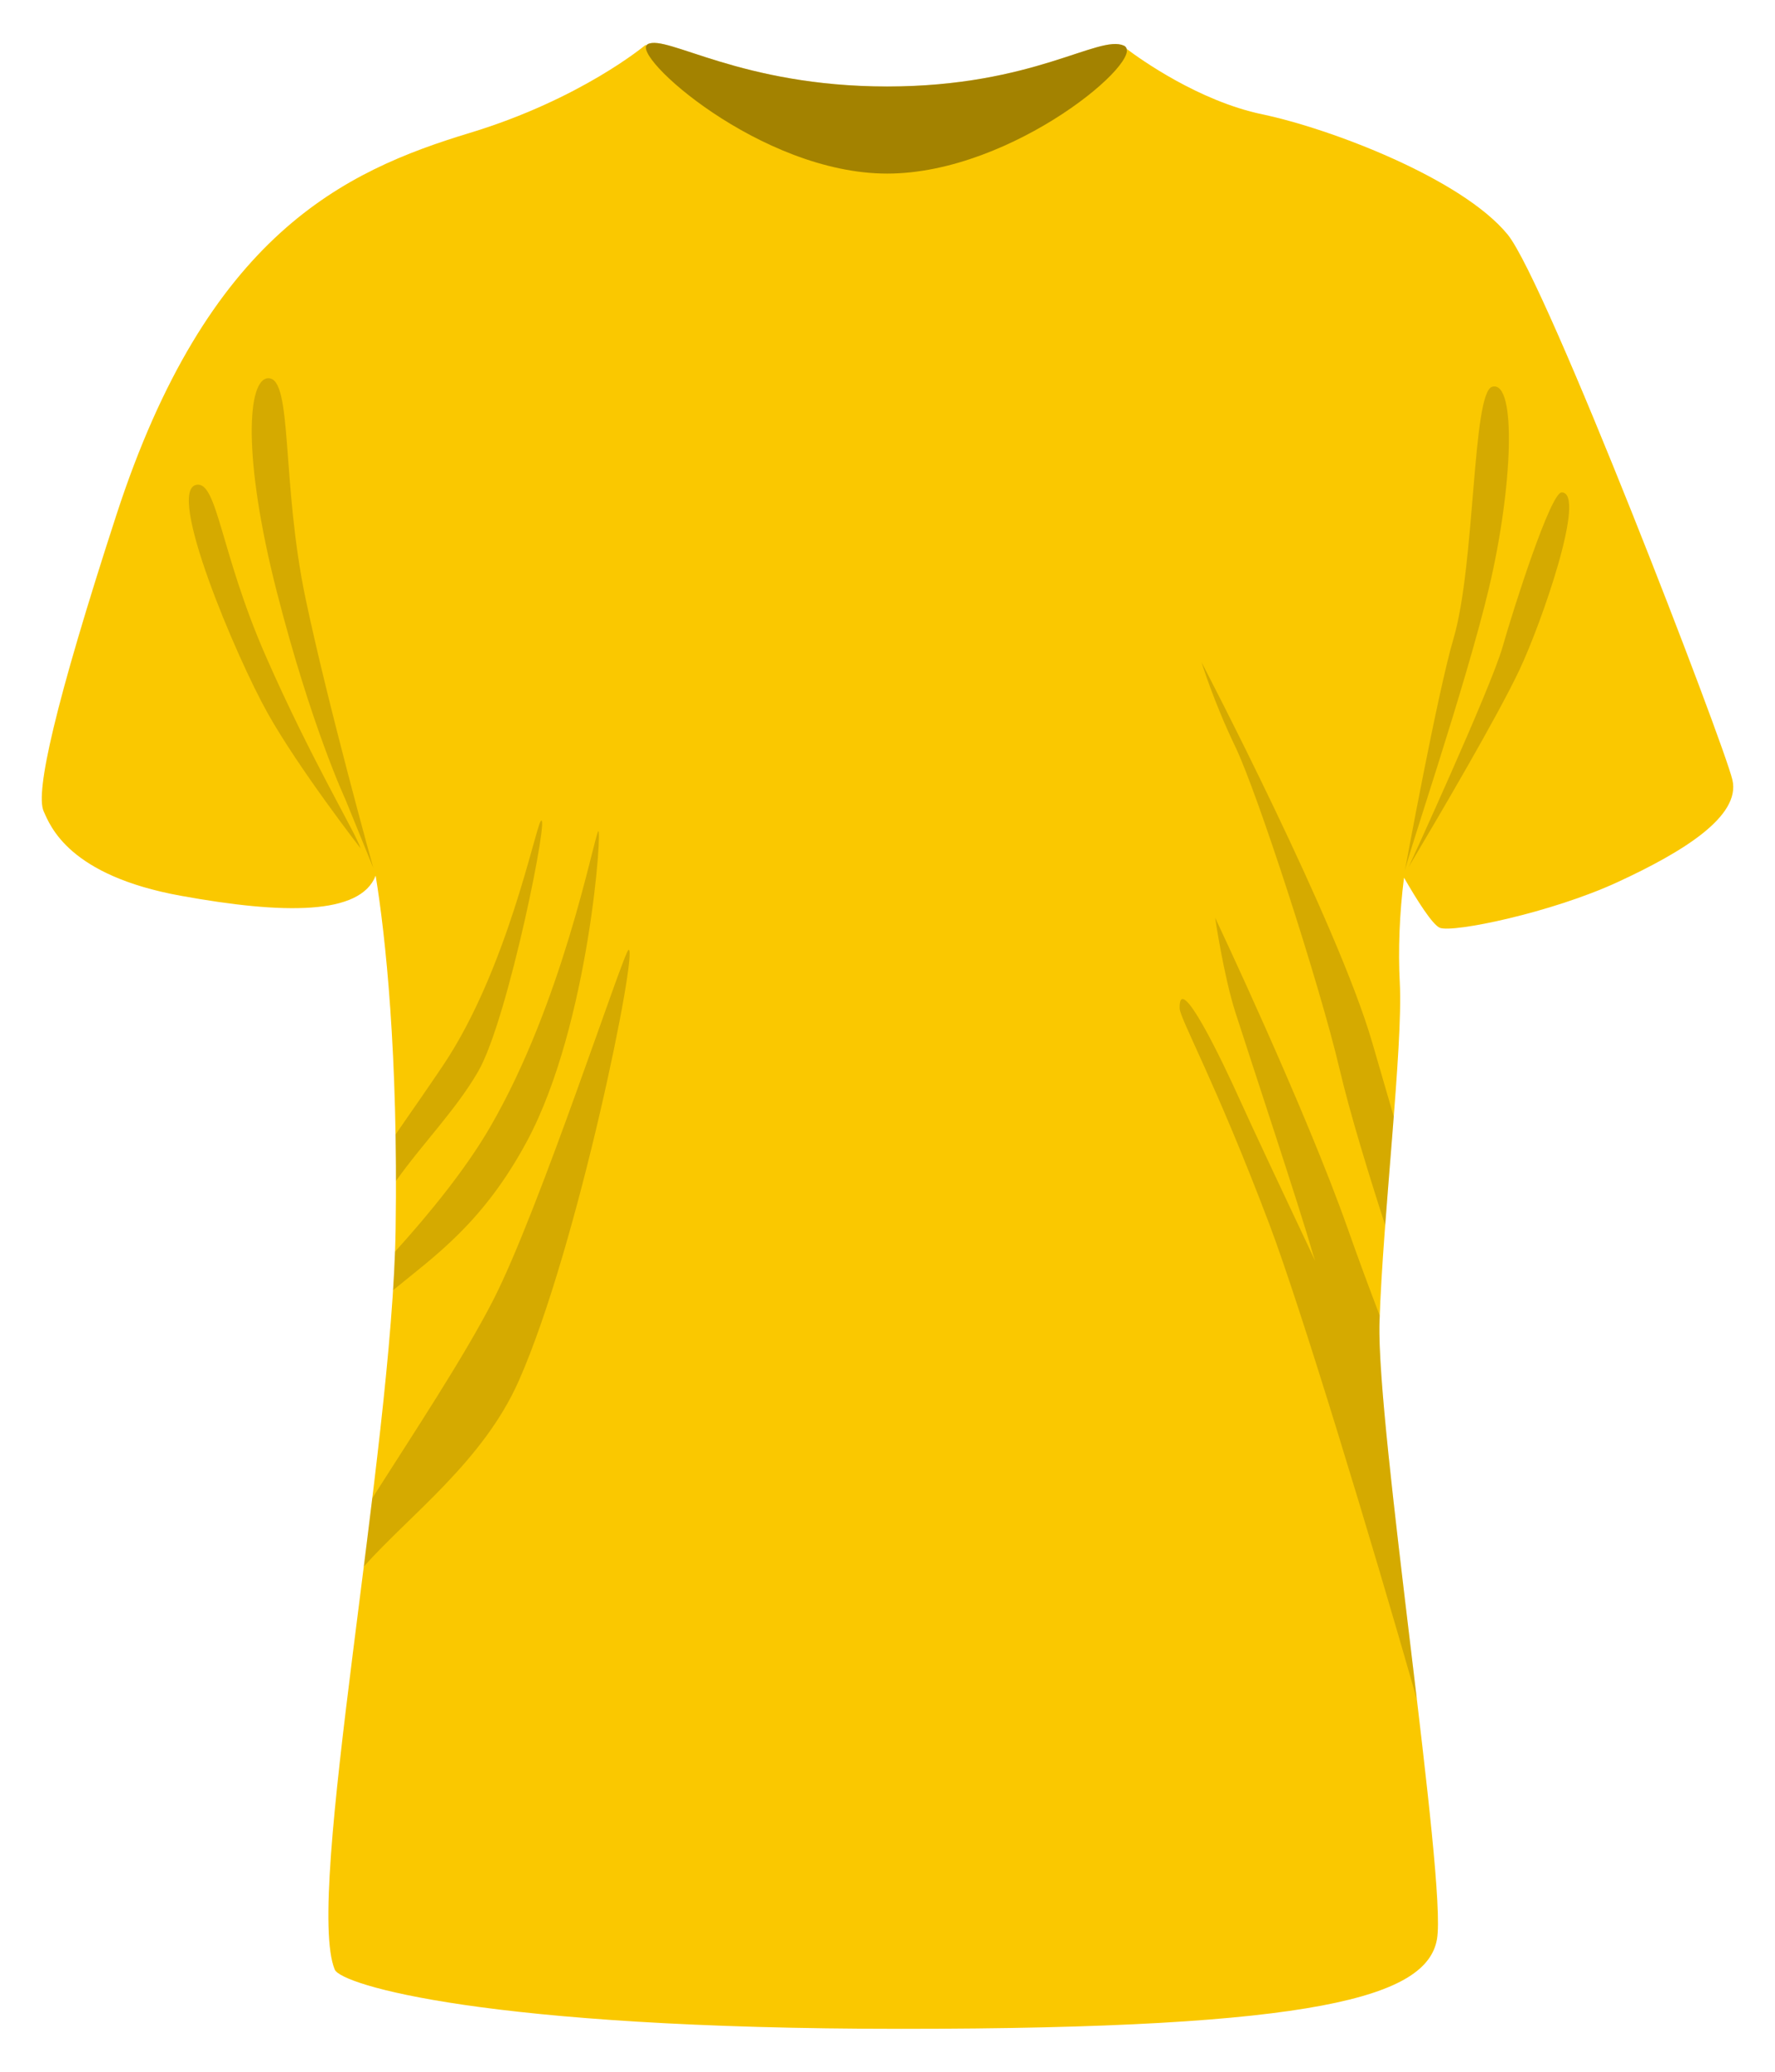 <?xml version="1.0" encoding="UTF-8"?>
<svg width="210mm" height="245mm" version="1.1" viewBox="0 0 744.09 868.11" xml:space="preserve" xmlns="http://www.w3.org/2000/svg" xmlns:osb="http://www.openswatchbook.org/uri/2009/osb" xmlns:xlink="http://www.w3.org/1999/xlink"><defs><linearGradient id="b" x1="14.009" x2="581.27" y1="420.94" y2="420.94" gradientTransform="translate(-9.2402e-5 -73.701)" gradientUnits="userSpaceOnUse"><stop stop-color="#fac800" offset="0"/></linearGradient><linearGradient id="a" x1="216.6" x2="377.93" y1="731.91" y2="731.91" gradientTransform="translate(0 -73.701)" gradientUnits="userSpaceOnUse"><stop offset="0"/></linearGradient></defs><g transform="matrix(1.25 0 0 -1.25 0 868.11)"><g transform="translate(-1.4025e-6)"><path d="m580.99 433.06c-2.835 12.189-62.362 166.96-75.402 182.84-15.437 18.793-59.534 35.507-82.204 40.252-21.365 4.471-40.985 18.521-45.51 21.926 0.059-0.246 0.063-0.526 0.027-0.828 0.013 0.949-0.29 1.639-1.005 1.957-8.504 3.779-30.237-13.701-79.371-13.701-49.133 0-73.984 17.575-80.314 14.173-0.189-0.101-0.327-0.253-0.427-0.441 8e-3 0.015 7e-3 0.038 0.016 0.053l-0.345 0.105s-21.544-18.142-58.961-29.481c-42.114-12.761-87.874-34.015-118.49-128.13-20.632-63.424-27.189-92.888-24.378-99.212 2.268-5.102 8.504-21.543 45.921-28.347 34.698-6.308 60.323-6.505 65.431 6.727 3.278-19.939 7.59-59.905 6.703-118.41-1.134-74.834-30.614-223.94-20.409-248.31 2.091-4.996 49.889-19.843 189.92-19.843 140.03 0 176.32 10.772 179.72 30.047 3.402 19.276-20.409 171.78-19.275 206.93 1.134 35.15 7.937 92.41 6.803 113.67-0.584 10.953-0.106 23.331 1.416 35.244 4.326-7.508 9.602-15.899 12.056-16.819 4.536-1.701 37.418 5.102 59.528 15.307s41.386 22.11 38.551 34.299m-364.26 246c-0.052-0.14-0.089-0.295-0.103-0.471 4e-3 0.178 0.048 0.328 0.103 0.471" fill="url(#b)"/><path d="m217.21 679.67c6.331 3.401 31.181-14.173 80.315-14.173s70.866 17.48 79.37 13.701c8.504-3.78-36.85-42.898-79.37-42.898s-86.646 39.968-80.315 43.37" fill="url(#a)" opacity=".35"/><path d="m523.73 529.43c-3.685 0-15.874-37.984-19.842-51.874-3.969-13.89-31.465-73.701-31.465-73.701 10.772 18.142 29.764 50.457 37.134 66.047 7.37 15.591 22.719 59.528 14.173 59.528m-24.378-32.031c7.937 33.448 9.402 69.531 1.134 67.464-6.803-1.701-5.669-59.527-13.039-84.472-5.419-18.341-16.441-78.52-16.441-78.52 0.567 4.535 20.409 62.079 28.346 95.528m-34.806-213.63c0.904 12.077 1.963 24.644 2.876 36.423-2.281 7.802-4.7 16.107-7.188 24.704-11.665 40.298-57.26 127.56-57.26 127.56s3.969-13.04 11.339-28.347 28.346-79.937 34.866-107.72c3.662-15.602 10.274-36.925 15.367-52.623m-48.533 41.568c-6.236 13.889-20.692 43.937-20.409 31.181 0.079-3.551 11.906-24.378 30.047-72.284 10.55-27.856 34.059-105.24 49.512-159.38-5.872 49.526-13.167 106.68-12.527 126.5 0.022 0.688 0.05 1.398 0.076 2.102-3.486 9.126-7.16 19.029-10.699 29.079-14.173 40.252-44.503 104.32-44.503 104.32s2.904-19.619 6.803-31.748c5.102-15.874 21.826-66.33 25.512-79.37 0.26-0.921 0.672-2.228 1.205-3.84-10.493 22.18-21.513 45.643-25.017 53.447m-242.08-93.827c19.895 44.764 40.252 145.7 36.85 144.57-1.613-0.538-29.731-86.841-45.354-117.36-9.703-18.95-26.375-44.14-40.57-66.426-0.925-7.624-1.885-15.297-2.85-22.941 15.484 17.366 39.97 35.26 51.924 62.155m2.834 80.504c20.977 39.118 25.354 106.83 23.811 103.75-1.7-3.402-11.905-57.26-36.283-99.213-8.213-14.134-20.467-29.108-31.817-41.637-0.152-4.131-0.377-8.451-0.66-12.92 13.987 11.469 30.253 22.616 44.949 50.022m-16.441 23.244c10.205 17.575 24.378 89.008 20.977 83.905-1.913-2.869-11.339-49.889-32.599-81.637-3.592-5.365-9.538-13.979-16.045-23.33 0.086-5.016 0.135-10.205 0.139-15.578 8.786 12.411 20.003 23.679 27.528 36.64m-44.503 91.275 9.354-22.96s-15.21 54.607-22.677 90.141c-8.221 39.119-4.252 73.985-12.473 73.985-7.092 0-8.787-26.362 2.835-71.717 11.524-44.97 22.961-69.449 22.961-69.449m-26.646 47.906c-15.307 34.866-16.249 58.678-23.244 57.543-10.488-1.701 13.323-57.827 23.811-76.535 10.488-18.709 31.181-45.355 31.181-45.355-1.417 4.819-16.441 29.481-31.748 64.347" opacity=".15"/></g></g></svg>
